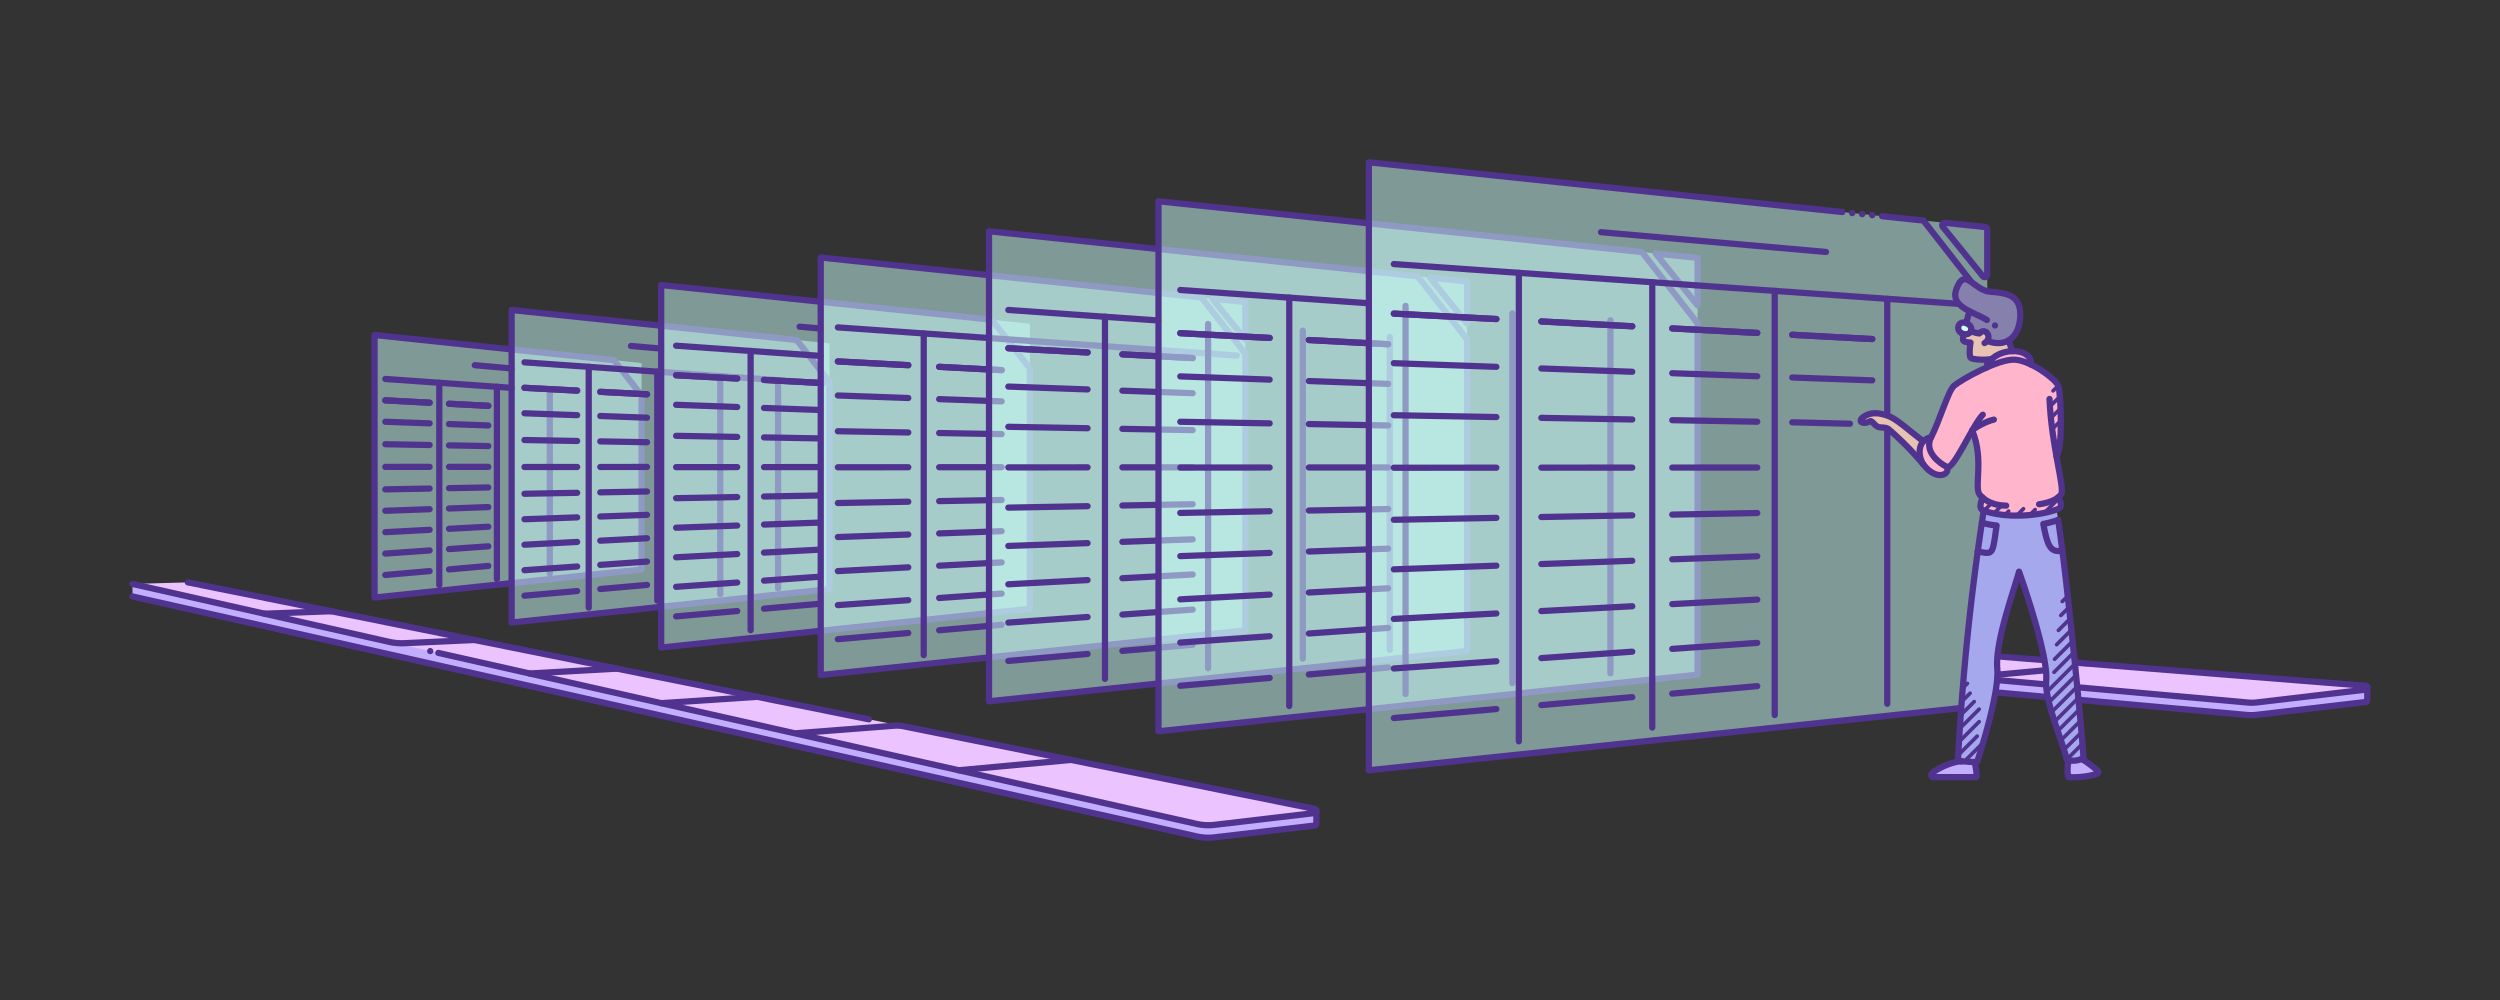 <svg xmlns="http://www.w3.org/2000/svg" viewBox="0 0 1000 400"><rect x="0" y="0" width="1000" height="400" fill="#333333" stroke="none"/><defs><style>.cls-1{fill:#c3adff;}.cls-2{fill:#ebc4ff;}.cls-10,.cls-3{fill:none;stroke:#50338f;stroke-linecap:round;stroke-linejoin:round;}.cls-3{stroke-width:2.5px;}.cls-4,.cls-9{fill:#ccfffb;}.cls-4{opacity:0.5;}.cls-5{fill:#a6a8ed;}.cls-6{fill:#ffb5cb;}.cls-7{fill:#8680ad;}.cls-8{fill:#e8c2b3;}.cls-10{stroke-width:1.5px;}</style></defs><title>waitlist</title><g id="waitlist"><g id="floor-2" data-name="floor"><g id="color-15" data-name="color"><path class="cls-1" d="M790.92,276.28,899,286a17.1,17.1,0,0,0,3.43-.05l43.79-5.15a.74.74,0,0,0,.68-.77v-5l-153.72-7.82Z"/><path class="cls-1" d="M526.55,324.31v5a.81.81,0,0,1-.73.91l-40.07,4.72a21.11,21.11,0,0,1-7.09-.37L53,238.58v-5Z"/><path class="cls-2" d="M946.38,275.76l-45.62,5.36-109.84-9.84-.06-.66,51.06-4.7,104.43,8.32A.76.76,0,0,1,946.38,275.76Z"/><polygon class="cls-2" points="841.92 265.92 790.86 270.62 792.16 261.96 841.92 265.92"/><polygon class="cls-2" points="428.35 303.97 383.45 308.1 317.98 293.34 359.57 290.14 428.35 303.97"/><polygon class="cls-2" points="359.57 290.14 317.98 293.34 317.97 293.34 264.48 281.27 302.9 278.74 359.57 290.14"/><polygon class="cls-2" points="302.9 278.74 264.48 281.27 211.81 269.4 246.78 267.46 302.9 278.74"/><polygon class="cls-2" points="246.78 267.46 211.81 269.4 158.65 257.41 189.72 255.99 246.78 267.46"/><polygon class="cls-2" points="189.72 255.99 158.65 257.41 105.74 245.48 132.55 244.49 189.72 255.99"/><polygon class="cls-2" points="132.55 244.49 105.74 245.48 52.95 233.58 75.15 232.95 132.55 244.49"/><path class="cls-2" d="M523.07,325.55l-40.9,4.81L383.45,308.1l44.9-4.13h0L523.17,323A1.28,1.28,0,0,1,523.07,325.55Z"/></g><g id="lines-27" data-name="lines"><polyline class="cls-3" points="75.15 232.95 132.55 244.49 189.72 255.99 246.78 267.46 302.9 278.74 347.53 287.72"/><line class="cls-3" x1="172.09" y1="260.44" x2="172.08" y2="260.44"/><path class="cls-3" d="M792.16,262l49.76,4,104.31,8.31a.77.77,0,0,1,0,1.54l-43.79,5.15A17.1,17.1,0,0,1,899,281l-108.12-9.69"/><polyline class="cls-3" points="383.45 308.1 428.35 303.97 428.36 303.97"/><path class="cls-3" d="M318,293.34h0l39.75-3.06a13.45,13.45,0,0,1,3.64.22l67,13.47,97.53,19.61a.83.83,0,0,1-.07,1.64l-40.08,4.72a21.14,21.14,0,0,1-7.09-.37l-303.34-68.4"/><line class="cls-3" x1="302.9" y1="278.74" x2="264.48" y2="281.27"/><line class="cls-3" x1="132.55" y1="244.49" x2="105.74" y2="245.48"/><path class="cls-3" d="M189.72,256l-27.95,1.28a23.26,23.26,0,0,1-6.17-.55L53,233.58"/><line class="cls-3" x1="246.78" y1="267.46" x2="211.81" y2="269.4"/><line class="cls-3" x1="828.26" y1="267.18" x2="790.86" y2="270.62"/><path class="cls-3" d="M526.55,324.31v5a.81.81,0,0,1-.73.91l-40.07,4.72a21.11,21.11,0,0,1-7.09-.37L53,238.58"/><path class="cls-3" d="M790.92,276.28,899,286a17.1,17.1,0,0,0,3.43-.05l43.79-5.15a.74.74,0,0,0,.68-.77v-5"/></g></g><g id="tables"><g id="table_copy_6" data-name="table copy 6"><g id="color_copy_6" data-name="color copy 6"><polygon class="cls-4" points="149.82 239.01 149.82 134.01 149.82 134.01 256.62 145.23 256.62 227.79 149.82 239.01 149.82 239.01"/></g><g id="lines_copy_9" data-name="lines copy 9"><polygon class="cls-3" points="256.62 158.18 256.62 227.79 149.82 239.01 149.82 134.01 245.6 144.07 251.45 151.56 256.62 158.18"/><line class="cls-3" x1="175.72" y1="234" x2="175.72" y2="153.1"/><line class="cls-3" x1="219.92" y1="229.47" x2="219.92" y2="156.22"/><line class="cls-3" x1="198.76" y1="231.63" x2="198.76" y2="154.73"/><line class="cls-3" x1="171.84" y1="228.44" x2="154.13" y2="229.99"/><line class="cls-3" x1="195.31" y1="226.38" x2="179.61" y2="227.76"/><line class="cls-3" x1="171.84" y1="220.18" x2="154.13" y2="221.43"/><line class="cls-3" x1="195.31" y1="218.53" x2="179.61" y2="219.64"/><line class="cls-3" x1="204.85" y1="155.16" x2="154.13" y2="151.58"/><line class="cls-3" x1="171.84" y1="211.93" x2="154.13" y2="212.87"/><line class="cls-3" x1="195.31" y1="210.68" x2="179.61" y2="211.52"/><line class="cls-3" x1="171.84" y1="161.08" x2="154.13" y2="160.14"/><line class="cls-3" x1="195.31" y1="162.33" x2="179.61" y2="161.5"/><line class="cls-3" x1="171.84" y1="203.68" x2="154.13" y2="204.31"/><line class="cls-3" x1="195.31" y1="202.83" x2="179.61" y2="203.4"/><line class="cls-3" x1="171.84" y1="169.34" x2="154.13" y2="168.7"/><line class="cls-3" x1="195.31" y1="170.18" x2="179.61" y2="169.62"/><line class="cls-3" x1="171.84" y1="195.42" x2="154.13" y2="195.75"/><line class="cls-3" x1="195.31" y1="194.98" x2="179.61" y2="195.27"/><line class="cls-3" x1="171.84" y1="161.08" x2="154.13" y2="160.14"/><line class="cls-3" x1="195.31" y1="162.33" x2="179.61" y2="161.5"/><line class="cls-3" x1="171.84" y1="186.75" x2="154.13" y2="186.76"/><line class="cls-3" x1="195.31" y1="186.74" x2="179.61" y2="186.75"/><line class="cls-3" x1="171.84" y1="178.01" x2="154.13" y2="177.69"/><line class="cls-3" x1="195.31" y1="178.43" x2="179.61" y2="178.15"/><line class="cls-3" x1="204.85" y1="147.39" x2="189.91" y2="146.08"/></g></g><g id="table_copy_5" data-name="table copy 5"><g id="color_copy_5" data-name="color copy 5"><polygon class="cls-4" points="204.65 249.01 204.65 124.01 204.65 124.01 331.79 137.37 331.79 235.65 204.65 249.01 204.65 249.01"/></g><g id="lines_copy_8" data-name="lines copy 8"><polygon class="cls-3" points="331.79 152.78 331.79 235.65 204.65 249.01 204.65 124.01 318.67 135.99 325.63 144.91 331.79 152.78"/><line class="cls-3" x1="235.49" y1="243.05" x2="235.49" y2="146.74"/><line class="cls-3" x1="311.23" y1="235.34" x2="311.23" y2="152.08"/><line class="cls-3" x1="288.1" y1="237.65" x2="288.1" y2="150.45"/><line class="cls-3" x1="262.91" y1="240.22" x2="262.91" y2="148.67"/><line class="cls-3" x1="230.86" y1="236.42" x2="209.79" y2="238.28"/><line class="cls-3" x1="258.8" y1="233.97" x2="240.11" y2="235.61"/><line class="cls-3" x1="230.86" y1="226.6" x2="209.79" y2="228.08"/><line class="cls-3" x1="258.8" y1="224.63" x2="240.11" y2="225.95"/><line class="cls-3" x1="329.22" y1="153.35" x2="209.79" y2="144.93"/><line class="cls-3" x1="230.86" y1="216.77" x2="209.79" y2="217.89"/><line class="cls-3" x1="258.8" y1="215.29" x2="240.11" y2="216.28"/><line class="cls-3" x1="230.86" y1="156.24" x2="209.79" y2="155.12"/><line class="cls-3" x1="258.8" y1="157.72" x2="240.11" y2="156.73"/><line class="cls-3" x1="230.86" y1="206.95" x2="209.79" y2="207.7"/><line class="cls-3" x1="258.8" y1="205.94" x2="240.11" y2="206.61"/><line class="cls-3" x1="230.86" y1="166.07" x2="209.79" y2="165.31"/><line class="cls-3" x1="258.8" y1="167.07" x2="240.11" y2="166.4"/><line class="cls-3" x1="230.86" y1="197.12" x2="209.79" y2="197.51"/><line class="cls-3" x1="258.8" y1="196.6" x2="240.11" y2="196.94"/><line class="cls-3" x1="230.86" y1="156.24" x2="209.79" y2="155.12"/><line class="cls-3" x1="258.8" y1="157.72" x2="240.11" y2="156.73"/><line class="cls-3" x1="230.86" y1="186.8" x2="209.79" y2="186.81"/><line class="cls-3" x1="258.8" y1="186.78" x2="240.11" y2="186.79"/><line class="cls-3" x1="230.86" y1="176.39" x2="209.79" y2="176.01"/><line class="cls-3" x1="258.8" y1="176.89" x2="240.11" y2="176.55"/><line class="cls-3" x1="264.47" y1="139.44" x2="252.38" y2="138.38"/></g></g><g id="table_copy_4" data-name="table copy 4"><g id="color_copy_4" data-name="color copy 4"><polygon class="cls-4" points="264.48 259.01 264.48 114.01 264.47 114.01 411.96 129.5 411.96 243.52 264.47 259.01 264.48 259.01"/></g><g id="lines_copy_7" data-name="lines copy 7"><polygon class="cls-3" points="411.96 147.39 411.96 243.52 264.47 259.01 264.47 114.01 396.74 127.9 404.82 138.25 411.96 147.39"/><line class="cls-3" x1="300.25" y1="252.1" x2="300.25" y2="140.38"/><line class="cls-3" x1="294.88" y1="244.41" x2="270.44" y2="246.56"/><line class="cls-3" x1="327.29" y1="241.57" x2="305.61" y2="243.47"/><line class="cls-3" x1="294.88" y1="233.01" x2="270.44" y2="234.73"/><line class="cls-3" x1="327.29" y1="230.73" x2="305.61" y2="232.26"/><line class="cls-3" x1="328.28" y1="142.36" x2="270.44" y2="138.28"/><line class="cls-3" x1="294.88" y1="221.62" x2="270.44" y2="222.92"/><line class="cls-3" x1="327.29" y1="219.89" x2="305.61" y2="221.04"/><line class="cls-3" x1="294.88" y1="151.4" x2="270.44" y2="150.1"/><line class="cls-3" x1="327.29" y1="153.12" x2="305.61" y2="151.97"/><line class="cls-3" x1="294.88" y1="210.22" x2="270.44" y2="211.09"/><line class="cls-3" x1="327.29" y1="209.05" x2="305.61" y2="209.83"/><line class="cls-3" x1="294.88" y1="162.8" x2="270.44" y2="161.92"/><line class="cls-3" x1="327.29" y1="163.97" x2="305.61" y2="163.18"/><line class="cls-3" x1="294.88" y1="198.82" x2="270.44" y2="199.27"/><line class="cls-3" x1="327.29" y1="198.21" x2="305.61" y2="198.61"/><line class="cls-3" x1="294.88" y1="151.4" x2="270.44" y2="150.1"/><line class="cls-3" x1="327.29" y1="153.12" x2="305.61" y2="151.97"/><line class="cls-3" x1="294.88" y1="186.84" x2="270.44" y2="186.86"/><line class="cls-3" x1="327.29" y1="186.83" x2="305.61" y2="186.84"/><line class="cls-3" x1="294.88" y1="174.77" x2="270.44" y2="174.33"/><line class="cls-3" x1="327.29" y1="175.35" x2="305.61" y2="174.96"/><line class="cls-3" x1="328.28" y1="131.42" x2="319.84" y2="130.67"/></g></g><g id="table_copy_3" data-name="table copy 3"><g id="color_copy_3" data-name="color copy 3"><polygon class="cls-4" points="328.29 270 328.29 103.01 328.29 103.01 498.15 120.85 498.15 252.17 328.29 270.01 328.29 270"/></g><g id="lines_copy_6" data-name="lines copy 6"><polygon class="cls-3" points="498.15 141.45 498.15 252.17 328.29 270.01 328.29 103.01 480.62 119.01 489.92 130.93 498.15 141.45"/><line class="cls-3" x1="369.49" y1="262.05" x2="369.49" y2="133.38"/><polygon class="cls-3" points="498.15 135.82 498.15 120.85 484.93 119.47 498.15 135.82"/><line class="cls-3" x1="363.31" y1="253.2" x2="335.15" y2="255.67"/><line class="cls-3" x1="400.64" y1="249.92" x2="375.67" y2="252.11"/><line class="cls-3" x1="363.31" y1="240.07" x2="335.15" y2="242.05"/><line class="cls-3" x1="400.64" y1="237.44" x2="375.67" y2="239.2"/><line class="cls-3" x1="494.72" y1="142.21" x2="335.15" y2="130.96"/><line class="cls-3" x1="363.31" y1="226.94" x2="335.15" y2="228.44"/><line class="cls-3" x1="400.64" y1="224.96" x2="375.67" y2="226.28"/><line class="cls-3" x1="363.31" y1="146.07" x2="335.15" y2="144.57"/><line class="cls-3" x1="400.64" y1="148.05" x2="375.67" y2="146.73"/><line class="cls-3" x1="363.31" y1="213.81" x2="335.15" y2="214.82"/><line class="cls-3" x1="400.64" y1="212.47" x2="375.67" y2="213.37"/><line class="cls-3" x1="363.31" y1="159.2" x2="335.15" y2="158.19"/><line class="cls-3" x1="400.64" y1="160.55" x2="375.67" y2="159.65"/><line class="cls-3" x1="363.31" y1="200.68" x2="335.15" y2="201.21"/><line class="cls-3" x1="400.64" y1="199.99" x2="375.67" y2="200.45"/><line class="cls-3" x1="363.31" y1="146.07" x2="335.15" y2="144.57"/><line class="cls-3" x1="400.64" y1="148.05" x2="375.67" y2="146.73"/><line class="cls-3" x1="363.31" y1="186.89" x2="335.15" y2="186.91"/><line class="cls-3" x1="400.64" y1="186.87" x2="375.67" y2="186.89"/><line class="cls-3" x1="363.31" y1="172.99" x2="335.15" y2="172.49"/><line class="cls-3" x1="400.64" y1="173.65" x2="375.67" y2="173.21"/></g></g><g id="table_copy_2" data-name="table copy 2"><g id="color_copy_2" data-name="color copy 2"><polygon class="cls-4" points="395.61 280.5 395.61 92.51 395.61 92.51 586.83 112.6 586.83 260.42 395.61 280.51 395.61 280.5"/></g><g id="lines_copy_5" data-name="lines copy 5"><polygon class="cls-3" points="586.83 135.79 586.83 260.42 395.61 280.51 395.61 92.51 567.1 110.53 577.57 123.94 586.83 135.79"/><line class="cls-3" x1="441.99" y1="271.55" x2="441.99" y2="126.7"/><line class="cls-3" x1="555.91" y1="259.95" x2="555.91" y2="134.73"/><line class="cls-3" x1="521.12" y1="263.43" x2="521.12" y2="132.28"/><line class="cls-3" x1="483.24" y1="267.3" x2="483.24" y2="129.6"/><polygon class="cls-3" points="586.83 129.44 586.83 112.6 571.95 111.03 586.83 129.44"/><line class="cls-3" x1="435.03" y1="261.58" x2="403.34" y2="264.37"/><line class="cls-3" x1="477.06" y1="257.9" x2="448.95" y2="260.36"/><line class="cls-3" x1="435.03" y1="246.8" x2="403.34" y2="249.04"/><line class="cls-3" x1="477.06" y1="243.84" x2="448.95" y2="245.83"/><line class="cls-3" x1="463.4" y1="128.21" x2="403.34" y2="123.98"/><line class="cls-3" x1="435.03" y1="232.03" x2="403.34" y2="233.71"/><line class="cls-3" x1="477.06" y1="229.79" x2="448.95" y2="231.29"/><line class="cls-3" x1="435.03" y1="140.98" x2="403.34" y2="139.3"/><line class="cls-3" x1="477.06" y1="143.22" x2="448.95" y2="141.73"/><line class="cls-3" x1="435.03" y1="217.25" x2="403.34" y2="218.38"/><line class="cls-3" x1="477.06" y1="215.73" x2="448.95" y2="216.74"/><line class="cls-3" x1="435.03" y1="155.77" x2="403.34" y2="154.63"/><line class="cls-3" x1="477.06" y1="157.28" x2="448.95" y2="156.27"/><line class="cls-3" x1="435.03" y1="202.47" x2="403.34" y2="203.05"/><line class="cls-3" x1="477.06" y1="201.69" x2="448.95" y2="202.2"/><line class="cls-3" x1="435.03" y1="140.98" x2="403.34" y2="139.3"/><line class="cls-3" x1="477.06" y1="143.22" x2="448.95" y2="141.73"/><line class="cls-3" x1="435.03" y1="186.94" x2="403.34" y2="186.96"/><line class="cls-3" x1="477.06" y1="186.92" x2="448.95" y2="186.94"/><line class="cls-3" x1="435.03" y1="171.29" x2="403.34" y2="170.72"/><line class="cls-3" x1="477.06" y1="172.04" x2="448.95" y2="171.54"/></g></g><g id="table_copy" data-name="table copy"><g id="color_copy" data-name="color copy"><polygon class="cls-4" points="463.4 292.5 463.4 80.51 463.4 80.51 679.04 103.16 679.04 269.86 463.4 292.51 463.4 292.5"/></g><g id="lines_copy_4" data-name="lines copy 4"><polygon class="cls-3" points="679.04 129.31 679.04 269.86 463.4 292.51 463.4 80.51 656.78 100.83 668.59 115.95 679.04 129.31"/><line class="cls-3" x1="515.7" y1="282.4" x2="515.7" y2="119.06"/><line class="cls-3" x1="644.17" y1="269.33" x2="644.17" y2="128.12"/><line class="cls-3" x1="604.94" y1="273.25" x2="604.94" y2="125.36"/><line class="cls-3" x1="562.22" y1="277.61" x2="562.22" y2="122.34"/><polygon class="cls-3" points="679.04 122.16 679.04 103.16 662.26 101.4 679.04 122.16"/><line class="cls-3" x1="507.86" y1="271.17" x2="472.12" y2="274.31"/><line class="cls-3" x1="555.25" y1="267.01" x2="523.55" y2="269.79"/><line class="cls-3" x1="507.86" y1="254.5" x2="472.12" y2="257.02"/><line class="cls-3" x1="555.25" y1="251.16" x2="523.55" y2="253.4"/><line class="cls-3" x1="547.54" y1="121.31" x2="472.12" y2="115.99"/><line class="cls-3" x1="507.86" y1="237.84" x2="472.12" y2="239.74"/><line class="cls-3" x1="555.25" y1="235.32" x2="523.55" y2="237"/><line class="cls-3" x1="507.86" y1="135.17" x2="472.12" y2="133.27"/><line class="cls-3" x1="555.25" y1="137.69" x2="523.55" y2="136.01"/><line class="cls-3" x1="507.86" y1="221.17" x2="472.12" y2="222.45"/><line class="cls-3" x1="555.25" y1="219.46" x2="523.55" y2="220.61"/><line class="cls-3" x1="507.86" y1="151.84" x2="472.12" y2="150.56"/><line class="cls-3" x1="555.25" y1="153.55" x2="523.55" y2="152.41"/><line class="cls-3" x1="507.86" y1="204.5" x2="472.12" y2="205.17"/><line class="cls-3" x1="555.25" y1="203.62" x2="523.55" y2="204.21"/><line class="cls-3" x1="507.86" y1="135.17" x2="472.12" y2="133.27"/><line class="cls-3" x1="555.25" y1="137.69" x2="523.55" y2="136.01"/><line class="cls-3" x1="507.86" y1="187" x2="472.12" y2="187.02"/><line class="cls-3" x1="555.25" y1="186.97" x2="523.55" y2="186.99"/><line class="cls-3" x1="507.86" y1="169.35" x2="472.12" y2="168.71"/><line class="cls-3" x1="555.25" y1="170.19" x2="523.55" y2="169.62"/></g></g><g id="table"><g id="color-16" data-name="color"><polygon class="cls-4" points="547.54 308.1 547.54 64.92 547.54 64.92 794.9 90.9 794.9 282.12 547.54 308.1 547.54 308.1"/></g><g id="lines-28" data-name="lines"><line class="cls-3" x1="744.93" y1="85.65" x2="744.83" y2="85.64"/><polyline class="cls-3" points="752.83 86.48 752.93 86.49 769.37 88.22 782.92 105.57 794.9 120.9 794.9 282.12 547.54 308.1 547.54 64.92 736.83 84.8 736.93 84.81"/><line class="cls-3" x1="740.93" y1="85.23" x2="740.83" y2="85.22"/><line class="cls-3" x1="748.93" y1="86.07" x2="748.83" y2="86.06"/><line class="cls-3" x1="607.54" y1="296.51" x2="607.54" y2="109.14"/><line class="cls-3" x1="754.9" y1="281.51" x2="754.9" y2="119.53"/><line class="cls-3" x1="709.9" y1="286.01" x2="709.9" y2="116.36"/><line class="cls-3" x1="660.9" y1="291.01" x2="660.9" y2="112.9"/><path class="cls-3" d="M794.9,109.86V91.8a1,1,0,0,0-.9-1l-16-1.68a1,1,0,0,0-.88,1.62l16,19.74A1,1,0,0,0,794.9,109.86Z"/><line class="cls-3" x1="598.54" y1="283.62" x2="557.54" y2="287.22"/><line class="cls-3" x1="652.9" y1="278.85" x2="616.54" y2="282.04"/><line class="cls-3" x1="702.9" y1="274.46" x2="668.9" y2="277.45"/><line class="cls-3" x1="598.54" y1="264.5" x2="557.54" y2="267.39"/><line class="cls-3" x1="652.9" y1="260.67" x2="616.54" y2="263.24"/><line class="cls-3" x1="702.9" y1="257.15" x2="668.9" y2="259.55"/><line class="cls-3" x1="789.9" y1="122" x2="557.54" y2="105.62"/><line class="cls-3" x1="598.54" y1="245.39" x2="557.54" y2="247.57"/><line class="cls-3" x1="652.9" y1="242.5" x2="616.54" y2="244.43"/><line class="cls-3" x1="702.9" y1="239.84" x2="668.9" y2="241.64"/><line class="cls-3" x1="598.54" y1="127.62" x2="557.54" y2="125.44"/><line class="cls-3" x1="652.9" y1="130.51" x2="616.54" y2="128.58"/><line class="cls-3" x1="702.9" y1="133.17" x2="668.9" y2="131.37"/><line class="cls-3" x1="748.9" y1="135.62" x2="716.9" y2="133.92"/><line class="cls-3" x1="598.54" y1="226.27" x2="557.54" y2="227.74"/><line class="cls-3" x1="652.9" y1="224.31" x2="616.54" y2="225.62"/><line class="cls-3" x1="702.9" y1="222.51" x2="668.9" y2="223.73"/><line class="cls-3" x1="598.54" y1="146.74" x2="557.54" y2="145.27"/><line class="cls-3" x1="652.9" y1="148.7" x2="616.54" y2="147.39"/><line class="cls-3" x1="702.9" y1="150.5" x2="668.9" y2="149.28"/><line class="cls-3" x1="748.9" y1="152.15" x2="716.9" y2="151"/><line class="cls-3" x1="598.54" y1="207.15" x2="557.54" y2="207.91"/><line class="cls-3" x1="652.9" y1="206.14" x2="616.54" y2="206.81"/><line class="cls-3" x1="702.9" y1="205.21" x2="668.9" y2="205.84"/><line class="cls-3" x1="598.54" y1="127.62" x2="557.54" y2="125.44"/><line class="cls-3" x1="652.9" y1="130.51" x2="616.54" y2="128.58"/><line class="cls-3" x1="702.9" y1="133.17" x2="668.9" y2="131.37"/><line class="cls-3" x1="748.9" y1="135.62" x2="716.9" y2="133.92"/><line class="cls-3" x1="598.54" y1="187.07" x2="557.54" y2="187.09"/><line class="cls-3" x1="652.9" y1="187.04" x2="616.54" y2="187.06"/><line class="cls-3" x1="702.9" y1="187.01" x2="668.9" y2="187.03"/><line class="cls-3" x1="598.54" y1="166.82" x2="557.54" y2="166.09"/><line class="cls-3" x1="652.9" y1="167.79" x2="616.54" y2="167.14"/><line class="cls-3" x1="702.9" y1="168.68" x2="668.9" y2="168.07"/><line class="cls-3" x1="739.97" y1="169.49" x2="716.9" y2="168.92"/><line class="cls-3" x1="730.4" y1="100.78" x2="640.4" y2="92.87"/></g></g></g><g id="assistant"><g id="colors-11" data-name="colors"><path class="cls-1" d="M839.06,308.3a.73.73,0,0,1-.25,1.25,33.66,33.66,0,0,1-11.29,1.3c-.72-.75-.56-5.15,0-6.62a9.32,9.32,0,0,0,5.19-.66A48,48,0,0,1,839.06,308.3Z"/><path class="cls-5" d="M832.71,303.57a9.32,9.32,0,0,1-5.19.66,6.33,6.33,0,0,1-.78-.16c-1.33-6.63-9-23.72-8.26-31.83s-6.33-30.65-10.86-43.52c-2.5,8.92-9.61,28.31-8.71,38.77s-7.73,36.15-7.91,37c0,.23-.47.33-1.11.36a52.24,52.24,0,0,1-5.31-.29,1.44,1.44,0,0,1-1.34-1.49c.4-10.53,2.81-46.18,7.82-82.48,6.36,1.17,5.9,1.51,7.58-10.41a18.47,18.47,0,0,1-5.9-1.13c.24-1.59.49-3.18.75-4.76,9.15,3.12,21.71,2.16,29.12-.46.21,1.24.42,2.64.65,4.17a42.79,42.79,0,0,1-5.93,1.56c1.82,9.92,3.23,11.25,7.58,10.79,3.63,29.08,8.22,76.21,8.46,82.68A2,2,0,0,1,832.71,303.57Z"/><path class="cls-6" d="M793,199a11.56,11.56,0,0,1-1-1c-2.58-2.92,1.81-14.18-3.07-25.82-3.83,6.66-8.25,15.48-10.09,14.59-3.14-1.51-9.31-6.25-6.37-11.88,3.42-6.57,6.85-18.69,9.23-20.65a70.28,70.28,0,0,1,13-7.29c4.17-1.84,8.39-3.23,11.15-3.1a18,18,0,0,1,6.55,1.94c5.19,2.46,10.24,6.63,11,8.55,1,2.76,1.91,25.81-.8,27.93,1.46,8.2,2.78,14,1.93,15.36a5.34,5.34,0,0,1-1.25,1.36c.3.6.69,1.26,1,1.94a2,2,0,0,1-1.08,2.7l-.53.19c-7.41,2.62-20,3.58-29.12.46a2,2,0,0,1-1.31-2A13.08,13.08,0,0,1,793,199Z"/><path class="cls-5" d="M824.91,220.36c-4.35.46-5.76-.87-7.58-10.79a42.79,42.79,0,0,0,5.93-1.56C823.77,211.5,824.33,215.7,824.91,220.36Z"/><path class="cls-6" d="M805,140.45c4.07-.1,7.68,1.69,7.39,5.35h0a18,18,0,0,0-6.55-1.94c-2.76-.13-7,1.26-11.15,3.1h0a7.78,7.78,0,0,1,2.14-3.41h0A12.49,12.49,0,0,1,805,140.45Z"/><path class="cls-7" d="M787.77,124.5c-3.86-2-6.9-4.39-5.21-8.89,3.44-9.19,6.8.7,13.69,1.14s12.28,1.6,11.84,10c-.24,4.53-1.92,7.77-4.54,9.38-2.23,1.37-5.15,1.56-8.45.34l-.28,0c1.77-2.2-.91-5.48-3.07-3a8.89,8.89,0,0,1-3.35-1c.4-1-.06-2.39-1.88-3.13C787,127.32,787.37,125.84,787.77,124.5Z"/><path class="cls-8" d="M794.82,136.44l.28,0c3.3,1.22,6.22,1,8.45-.34a25.6,25.6,0,0,0,1.46,4.33,12.49,12.49,0,0,0-8.17,3.1h0c-3.31.7-8,.1-8.53-.36s-.42-4.64-.09-6.15c-2.53-.28-3.81-.26-2.55-3.4a2.29,2.29,0,0,0,2.74-1.27,8.89,8.89,0,0,0,3.35,1C793.91,131,796.59,134.24,794.82,136.44Z"/><path class="cls-5" d="M792.74,209.06a18.47,18.47,0,0,0,5.9,1.13c-1.68,11.92-1.22,11.58-7.58,10.41C791.59,216.75,792.15,212.89,792.74,209.06Z"/><path class="cls-1" d="M789.89,304.87c.24,1.07,1,4.85.6,6H773.36a.84.84,0,0,1-.63-1.41c2.3-2.34,9.07-5,11.85-4.87a52.24,52.24,0,0,0,5.31.29Z"/><path class="cls-9" d="M786.52,129.24c1.82.74,2.28,2.1,1.88,3.13a2.29,2.29,0,0,1-2.74,1.27C781.75,132.82,783.1,127.84,786.52,129.24Z"/><path class="cls-6" d="M778.81,186.79c1.32,3.18-4.27,5.62-9.24-.75a3.13,3.13,0,0,1-.29-.42c-1.71-2.55-2.11-6.77.06-9.11a5.25,5.25,0,0,1,3.1-1.6C769.5,180.54,775.67,185.28,778.81,186.79Z"/><path class="cls-8" d="M769.28,185.62h0a120.31,120.31,0,0,0-13.65-13.84c-1.11-.88-2.16-.65-3.9-.92s-2.78-2.86-3.74-2.34c-2.91,1.59-5.5-.08-2-2.1,2.73-1.59,5.64-1.4,9.27-.07s7.81,5.39,14.13,10.15C767.17,178.85,767.57,183.07,769.28,185.62Z"/></g><g id="shadows-7" data-name="shadows"><line class="cls-10" x1="832.98" y1="297.52" x2="826.68" y2="303.82"/><line class="cls-10" x1="832.17" y1="288.34" x2="824.35" y2="296.15"/><line class="cls-10" x1="831.3" y1="279.2" x2="821.83" y2="288.68"/><line class="cls-10" x1="830.4" y1="270.1" x2="819.56" y2="280.94"/><line class="cls-10" x1="832.58" y1="292.92" x2="825.59" y2="299.91"/><line class="cls-10" x1="831.74" y1="283.76" x2="823.07" y2="292.43"/><line class="cls-10" x1="830.86" y1="274.65" x2="820.64" y2="284.87"/><line class="cls-10" x1="829.94" y1="265.56" x2="818.72" y2="276.79"/><line class="cls-10" x1="829.48" y1="261.03" x2="821.61" y2="268.9"/><line class="cls-10" x1="828.52" y1="251.98" x2="822.65" y2="257.85"/><line class="cls-10" x1="827.54" y1="242.96" x2="824.33" y2="246.17"/><line class="cls-10" x1="823.04" y1="199.86" x2="817.73" y2="205.17"/><line class="cls-10" x1="824.34" y1="168.23" x2="820.87" y2="171.7"/><line class="cls-10" x1="829" y1="256.51" x2="821.83" y2="263.67"/><line class="cls-10" x1="828.04" y1="247.47" x2="823.37" y2="252.13"/><line class="cls-10" x1="827.04" y1="238.46" x2="824.91" y2="240.59"/><line class="cls-10" x1="793.27" y1="297.07" x2="785.68" y2="304.65"/><line class="cls-10" x1="791.66" y1="288.68" x2="783.56" y2="296.78"/><line class="cls-10" x1="789.67" y1="280.66" x2="784.26" y2="286.07"/><line class="cls-10" x1="786.96" y1="273.37" x2="785.11" y2="275.23"/><path class="cls-10" d="M790.87,294.46l-7.59,7.59"/><line class="cls-10" x1="791.66" y1="283.67" x2="783.89" y2="291.44"/><line class="cls-10" x1="788.04" y1="277.29" x2="784.67" y2="280.66"/><line class="cls-10" x1="809.38" y1="203.51" x2="806.64" y2="206.26"/><line class="cls-10" x1="814.06" y1="203.84" x2="811.88" y2="206.02"/><line class="cls-10" x1="803.45" y1="204.45" x2="801.88" y2="206.02"/><line class="cls-10" x1="796.95" y1="200.95" x2="793.57" y2="204.33"/><line class="cls-10" x1="800.9" y1="202" x2="797.53" y2="205.37"/><line class="cls-10" x1="823.95" y1="158.62" x2="819.96" y2="162.61"/><line class="cls-10" x1="824.24" y1="163.33" x2="820.35" y2="167.22"/><line class="cls-10" x1="823.3" y1="154.27" x2="821.24" y2="156.33"/></g><g id="lines-29" data-name="lines"><path class="cls-3" d="M794.76,128c-5.49-3.41-14.9-5.22-12.2-12.42,3.44-9.19,6.8.7,13.69,1.14s12.28,1.6,11.84,10-5.83,12.37-13,9.72"/><path class="cls-3" d="M798,130.19v0"/><path class="cls-3" d="M785.66,133.64c-1.26,3.14,0,3.12,2.55,3.4-.33,1.51-.58,5.62.09,6.15s5.23,1.06,8.54.36"/><path class="cls-3" d="M787.77,124.5c-.4,1.34-.81,2.82-1.25,4.74"/><path class="cls-3" d="M786.52,129.24c-3.42-1.4-4.78,3.59-.86,4.4C788.56,134.24,789.93,130.63,786.52,129.24Z"/><path class="cls-3" d="M788.4,132.37a8.84,8.84,0,0,0,3.35,1c2.46-2.8,5.58,1.83,2.07,3.85"/><path class="cls-3" d="M819.8,159.6c.81,19.17,6.19,35.61,4.67,38.05s-5.48,3.55-8.83,4.06"/><path class="cls-3" d="M793.11,165.89c-4,4.06-11.7,22.15-14.3,20.9-3.14-1.51-9.31-6.25-6.37-11.88,3.42-6.57,6.84-18.68,9.23-20.65,3.23-2.66,17.69-10.7,24.16-10.39s16.49,7.73,17.51,10.49,1.91,25.81-.81,27.94"/><path class="cls-3" d="M788.89,172.19c4.89,11.64.5,22.91,3.08,25.83s6.45,4.22,10.49,4.22"/><path class="cls-3" d="M797.54,167.84c-3,.65-7.76,3.29-8.65,4.35"/><path class="cls-3" d="M812.4,145.81c.59-7.51-15.2-7.15-17.71,1.15"/><path class="cls-3" d="M803.55,136.12a25.6,25.6,0,0,0,1.46,4.33"/><path class="cls-3" d="M772.44,174.91c-5.62,1-5.43,7.86-2.88,11.14,5,6.36,10.56,3.92,9.25.74"/><path class="cls-3" d="M823.26,208c3.67,24.11,9.82,87.36,10.11,95-.89,1.18-4.42,1.62-6.63,1-1.33-6.63-9-23.72-8.26-31.83s-6.33-30.65-10.86-43.52c-2.5,8.92-9.61,28.31-8.71,38.77s-7.73,36.15-7.91,37c-.14.71-3.92.25-6.42.07a1.44,1.44,0,0,1-1.34-1.49,988.63,988.63,0,0,1,10.25-98.78"/><path class="cls-3" d="M823.22,199c.3.6.69,1.26,1,1.94a2,2,0,0,1-1.08,2.7c-7.33,2.76-20.28,3.86-29.65.65a2,2,0,0,1-1.31-2A12.27,12.27,0,0,1,793,199"/><path class="cls-3" d="M784.58,304.57c-2.79-.16-9.55,2.53-11.85,4.87a.84.84,0,0,0,.62,1.41h17.13c.43-1.13-.35-4.91-.59-6"/><path class="cls-3" d="M827.51,304.23c-.55,1.47-.71,5.87,0,6.62a33.69,33.69,0,0,0,11.3-1.3.73.73,0,0,0,.25-1.25,47.2,47.2,0,0,0-6.36-4.73"/><path class="cls-3" d="M769.34,176.51c-6.32-4.76-10.5-8.82-14.13-10.15s-6.54-1.52-9.27.07c-3.46,2-.87,3.69,2,2.1.95-.52,2,2.07,3.74,2.34s2.78,0,3.9.92a121.17,121.17,0,0,1,13.65,13.84"/><path class="cls-3" d="M791.06,220.6c6.36,1.17,5.9,1.51,7.58-10.41a28.83,28.83,0,0,1-5.9-1.13"/><path class="cls-3" d="M824.91,220.36c-4.36.46-5.76-.87-7.58-10.79a43.16,43.16,0,0,0,5.93-1.56"/></g></g></g></svg>